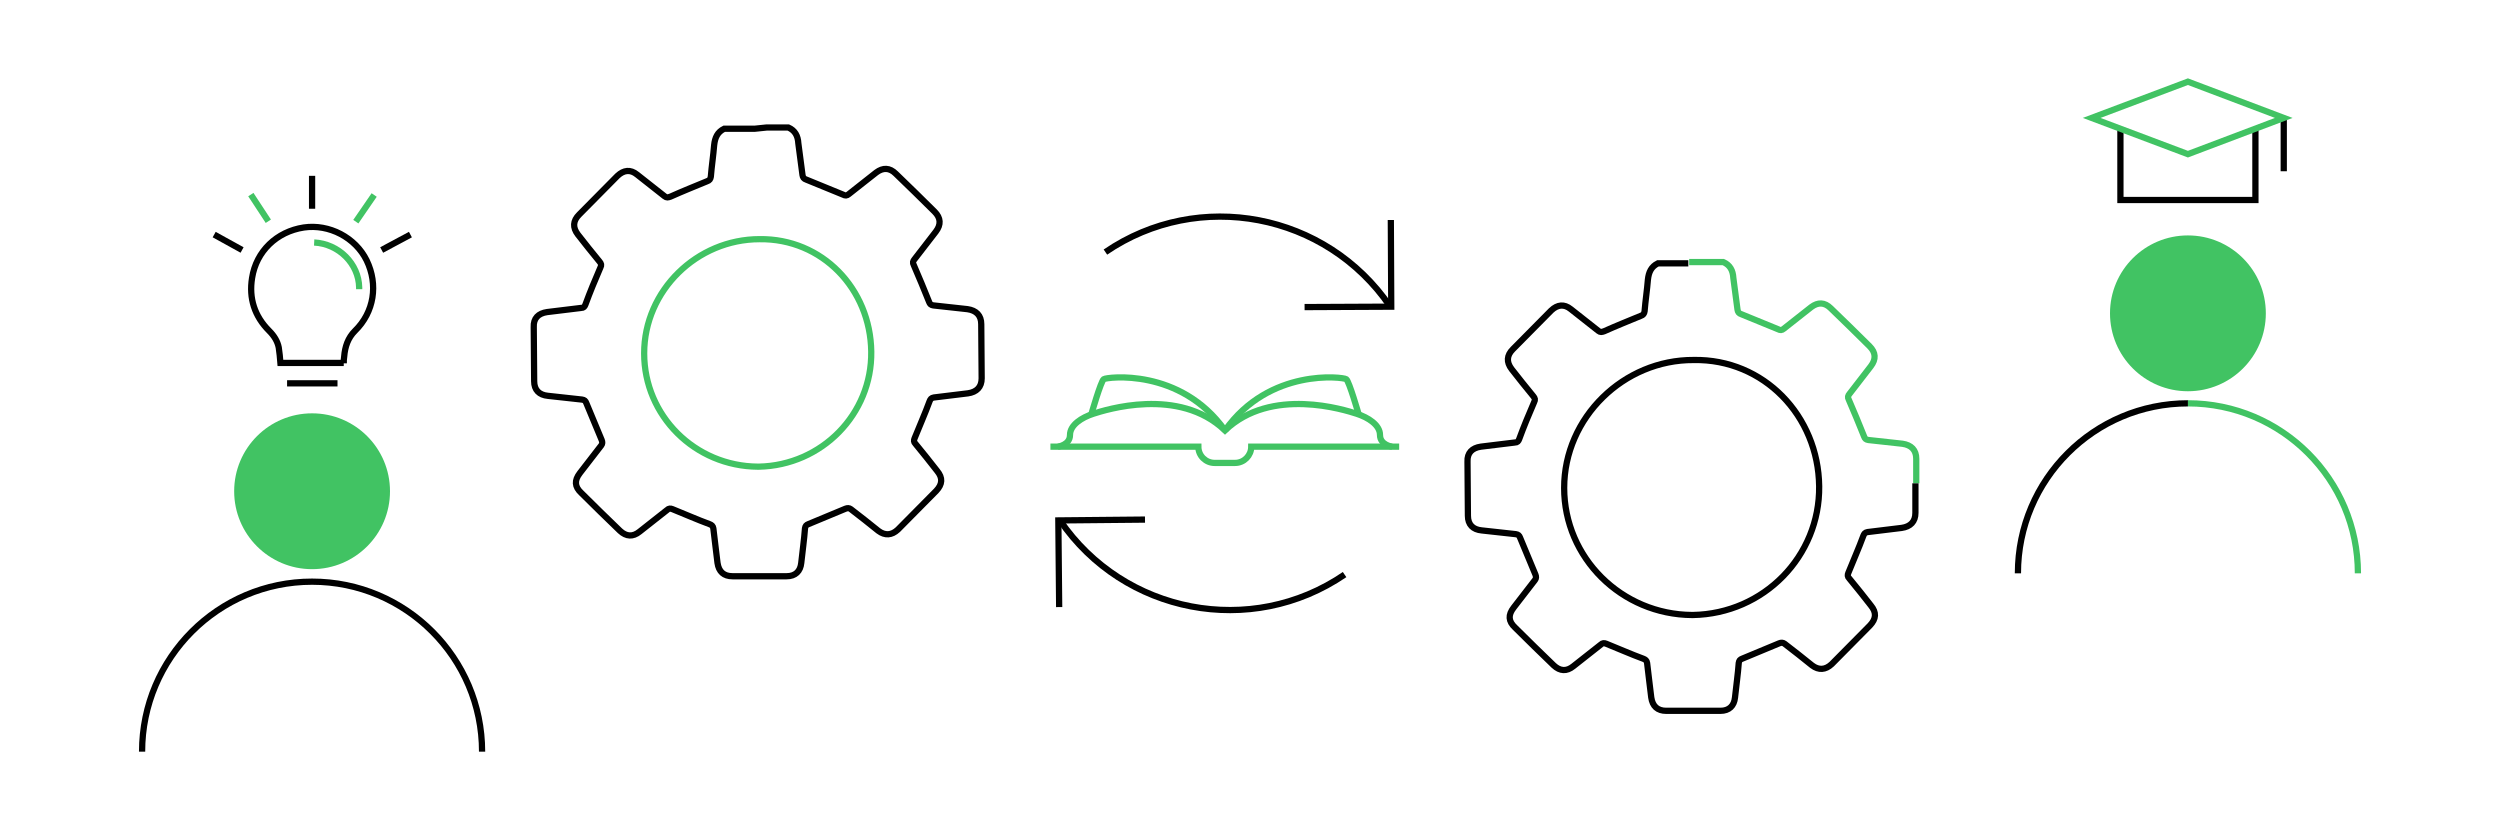 <?xml version="1.0" encoding="UTF-8"?>
<!-- Generator: Adobe Illustrator 27.8.0, SVG Export Plug-In . SVG Version: 6.00 Build 0)  -->
<svg xmlns="http://www.w3.org/2000/svg" xmlns:xlink="http://www.w3.org/1999/xlink" version="1.1" id="Layer_1" x="0px" y="0px" width="600px" height="200px" viewBox="0 0 600 200" style="enable-background:new 0 0 600 200;" xml:space="preserve">
<style type="text/css">
	.st0{fill:none;stroke:#000000;stroke-width:0.75;stroke-miterlimit:10;}
	.st1{fill:none;stroke:#41C363;stroke-width:0.75;stroke-miterlimit:10;}
	.st2{fill:#41C363;}
	.st3{fill:none;stroke:#000000;stroke-width:1.5;stroke-miterlimit:10;}
	.st4{fill:none;stroke:#41C363;stroke-width:1.5;stroke-miterlimit:10;}
	.st5{fill:none;stroke:#41C363;stroke-miterlimit:10;}
	.st6{fill:#FFFFFF;}
	.st7{fill:#41C363;stroke:#41C363;stroke-width:0.2;stroke-miterlimit:10;}
	.st8{fill:none;stroke:#000000;stroke-miterlimit:10;}
	.st9{fill:none;stroke:#000000;stroke-miterlimit:10;stroke-dasharray:3.916,3.916;}
	.st10{fill:#3EDB63;}
</style>
<g>
	<g>
		<path class="st3" d="M265.3,60.5c22.4-15.3,53-9.4,68.3,13"></path>
		<polyline class="st3" points="333.8,52.8 333.9,73.6 313.1,73.7   "></polyline>
	</g>
	<g>
		<path class="st3" d="M322.7,137.9c-22.4,15.3-53,9.4-68.3-13"></path>
		<polyline class="st3" points="254.2,145.7 254,124.9 274.8,124.7   "></polyline>
	</g>
</g>
<path class="st3" d="M181.1,30.9c-5.2,0-2.1,0-7.3,0c-1.6,0.8-2.2,2.1-2.4,3.9c-0.2,2.5-0.6,5.1-0.8,7.6c-0.1,0.6-0.3,0.9-0.9,1.1  c-2.9,1.2-5.9,2.4-8.8,3.7c-0.6,0.2-0.9,0.3-1.4-0.1c-2.2-1.7-4.4-3.5-6.6-5.2c-1.6-1.3-3.2-1.1-4.7,0.3c-3.1,3.1-6.1,6.2-9.2,9.3  c-1.5,1.5-1.6,3.1-0.3,4.8c1.7,2.2,3.4,4.3,5.2,6.5c0.4,0.5,0.5,0.8,0.2,1.4c-1.3,3-2.5,5.9-3.6,8.9c-0.2,0.5-0.4,0.8-1,0.8  c-2.7,0.3-5.5,0.7-8.2,1c-2.1,0.3-3.3,1.5-3.2,3.6c0,4.3,0.1,8.7,0.1,13c0,2.1,1.2,3.3,3.3,3.5c2.7,0.3,5.5,0.6,8.2,0.9  c0.6,0.1,0.8,0.3,1,0.8c1.2,3,2.5,5.9,3.7,8.9c0.2,0.5,0.2,0.9-0.1,1.3c-1.7,2.2-3.4,4.4-5.1,6.6c-1.4,1.8-1.3,3.3,0.3,4.8  c3.1,3.1,6.2,6.1,9.3,9.1c1.5,1.4,3.1,1.5,4.7,0.2c2.2-1.7,4.4-3.5,6.6-5.2c0.4-0.4,0.8-0.4,1.3-0.2c3,1.2,5.9,2.5,8.9,3.6  c0.5,0.2,0.8,0.4,0.9,1c0.3,2.8,0.7,5.6,1,8.3c0.3,2.1,1.5,3.2,3.6,3.2c4.3,0,0.7,0,5,0l2.4,0c4.3,0,1.3,0,5.6,0  c2.1,0,3.3-1.2,3.5-3.2c0.3-2.8,0.7-5.6,0.9-8.3c0.1-0.6,0.3-0.8,0.8-1c3-1.2,5.9-2.5,8.9-3.7c0.5-0.2,0.9-0.2,1.3,0.1  c2.2,1.7,4.4,3.4,6.6,5.2c1.6,1.2,3.2,1.1,4.7-0.3c3.1-3.1,6.1-6.2,9.2-9.3c1.5-1.6,1.6-3.1,0.2-4.8c-1.7-2.2-3.4-4.3-5.2-6.5  c-0.4-0.4-0.4-0.8-0.2-1.3c1.2-3,2.5-5.9,3.6-8.9c0.2-0.5,0.4-0.8,1-0.9c2.7-0.3,5.5-0.7,8.2-1c2.1-0.3,3.3-1.5,3.3-3.6  c0-4.3-0.1-8.7-0.1-13c0-2.1-1.2-3.3-3.3-3.6c-2.7-0.3-5.5-0.6-8.2-0.9c-0.6-0.1-0.8-0.3-1-0.8c-1.2-3-2.4-5.9-3.7-8.9  c-0.3-0.6-0.2-0.9,0.2-1.4c1.7-2.2,3.4-4.4,5.1-6.6c1.3-1.7,1.2-3.3-0.3-4.8c-3.1-3.1-6.2-6.1-9.3-9.1c-1.5-1.5-3.1-1.5-4.7-0.3  c-2.2,1.7-4.4,3.5-6.6,5.2c-0.5,0.4-0.8,0.4-1.4,0.1c-2.9-1.2-5.9-2.4-8.8-3.6c-0.6-0.2-0.8-0.5-0.9-1.1c-0.3-2.5-0.7-5.1-1-7.6  c-0.1-1.8-0.8-3.1-2.4-3.8c-5.2,0,0,0-5.2,0L181.1,30.9z"></path>
<path class="st4" d="M181.9,112c-15.1-0.1-27.3-12.2-27.3-27.2c0-15.1,12.7-27.4,27.7-27.4l0,0c15-0.2,26.6,11.9,26.8,27  c0.2,15-11.9,27.3-27,27.6L181.9,112z"></path>
<path class="st3" d="M82.5,87.2c0-0.6,0-1,0.1-1.6c0.2-2.4,0.9-4.5,2.6-6.2c4.6-4.5,5.6-11.1,2.8-16.9c-2.7-5.5-9-8.8-15.1-7.9  c-6.5,1-11.4,5.7-12.4,12.1c-0.8,4.9,0.6,9.2,4.1,12.7c1.2,1.2,2,2.5,2.3,4c0.2,1.2,0.3,2.5,0.4,3.7H82.5z"></path>
<path class="st4" d="M75.4,58.2c5.9,0.3,10.7,5.1,10.8,10.8c0,0.1,0,0.3,0,0.4"></path>
<line class="st3" x1="58.1" y1="60" x2="51.4" y2="56.3"></line>
<line class="st4" x1="64.4" y1="53.1" x2="60.2" y2="46.7"></line>
<line class="st3" x1="74.9" y1="50.1" x2="74.9" y2="42.2"></line>
<line class="st4" x1="85.4" y1="53.2" x2="89.8" y2="46.8"></line>
<line class="st3" x1="91.6" y1="60" x2="98.5" y2="56.3"></line>
<line class="st3" x1="68.9" y1="92" x2="81" y2="92"></line>
<path class="st3" d="M406.1,147.6c-16.9-0.1-30.7-13.7-30.7-30.5c0-16.9,14.3-30.8,31.1-30.7l0,0c16.8-0.3,29.9,13.4,30.1,30.3  c0.2,16.8-13.3,30.6-30.3,30.9L406.1,147.6z"></path>
<path class="st4" d="M459.9,116c0-2,0-4,0-5.9c0-2.1-1.2-3.3-3.3-3.6c-2.7-0.3-5.5-0.6-8.2-0.9c-0.6-0.1-0.8-0.3-1-0.8  c-1.2-3-2.4-5.9-3.7-8.9c-0.3-0.6-0.2-0.9,0.2-1.4c1.7-2.2,3.4-4.4,5.1-6.6c1.3-1.7,1.2-3.3-0.3-4.8c-3.1-3.1-6.2-6.1-9.3-9.1  c-1.5-1.5-3.1-1.5-4.7-0.3c-2.2,1.7-4.4,3.5-6.6,5.2c-0.5,0.4-0.8,0.4-1.4,0.1c-2.9-1.2-5.9-2.4-8.8-3.6c-0.6-0.2-0.8-0.5-0.9-1.1  c-0.3-2.5-0.7-5.1-1-7.6c-0.1-1.8-0.8-3.1-2.4-3.8c-5.2,0,0,0-5.2,0l-3,0"></path>
<path class="st3" d="M405.2,63.2c-5.2,0-2.1,0-7.3,0c-1.6,0.8-2.2,2.1-2.4,3.9c-0.2,2.5-0.6,5.1-0.8,7.6c-0.1,0.6-0.3,0.9-0.9,1.1  c-2.9,1.2-5.9,2.4-8.8,3.7c-0.6,0.2-0.9,0.3-1.4-0.1c-2.2-1.7-4.4-3.5-6.6-5.2c-1.6-1.3-3.2-1.1-4.7,0.3c-3.1,3.1-6.1,6.2-9.2,9.3  c-1.5,1.5-1.6,3.1-0.3,4.8c1.7,2.2,3.4,4.3,5.2,6.5c0.4,0.5,0.5,0.8,0.2,1.4c-1.3,3-2.5,5.9-3.6,8.9c-0.2,0.5-0.4,0.8-1,0.8  c-2.7,0.3-5.5,0.7-8.2,1c-2.1,0.3-3.3,1.5-3.2,3.6c0,4.3,0.1,8.7,0.1,13c0,2.1,1.2,3.3,3.3,3.5c2.7,0.3,5.5,0.6,8.2,0.9  c0.6,0.1,0.8,0.3,1,0.8c1.2,3,2.5,5.9,3.7,8.9c0.2,0.5,0.2,0.9-0.1,1.3c-1.7,2.2-3.4,4.4-5.1,6.6c-1.4,1.8-1.3,3.3,0.3,4.8  c3.1,3.1,6.2,6.1,9.3,9.1c1.5,1.4,3.1,1.5,4.7,0.2c2.2-1.7,4.4-3.5,6.6-5.2c0.4-0.4,0.8-0.4,1.3-0.2c3,1.2,5.9,2.5,8.9,3.6  c0.5,0.2,0.8,0.4,0.9,1c0.3,2.8,0.7,5.6,1,8.3c0.3,2.1,1.5,3.2,3.6,3.2c4.3,0,0.7,0,5,0l2.4,0c4.3,0,1.3,0,5.6,0  c2.1,0,3.3-1.2,3.5-3.2c0.3-2.8,0.7-5.6,0.9-8.3c0.1-0.6,0.3-0.8,0.8-1c3-1.2,5.9-2.5,8.9-3.7c0.5-0.2,0.9-0.2,1.3,0.1  c2.2,1.7,4.4,3.4,6.6,5.2c1.6,1.2,3.2,1.1,4.7-0.3c3.1-3.1,6.1-6.2,9.2-9.3c1.5-1.6,1.6-3.1,0.2-4.8c-1.7-2.2-3.4-4.3-5.2-6.5  c-0.4-0.4-0.4-0.8-0.2-1.3c1.2-3,2.5-5.9,3.6-8.9c0.2-0.5,0.4-0.8,1-0.9c2.7-0.3,5.5-0.7,8.2-1c2.1-0.3,3.3-1.5,3.3-3.6  c0-2.4,0-4.7,0-7.1"></path>
<g>
	<polyline class="st3" points="508.9,30.9 508.9,48 541.3,48 541.3,30.7  "></polyline>
	<line class="st3" x1="548.1" y1="28.3" x2="548.1" y2="41.1"></line>
	<polygon class="st4" points="548.1,28.3 525.1,37 502,28.3 525.1,19.6  "></polygon>
</g>
<circle class="st2" cx="74.9" cy="117.9" r="18.7"></circle>
<path class="st3" d="M34.1,180.4c0-22.5,18.3-40.8,40.8-40.8s40.8,18.3,40.8,40.8"></path>
<circle class="st2" cx="525.1" cy="75.2" r="18.7"></circle>
<path class="st4" d="M525.1,96.8c22.5,0,40.8,18.3,40.8,40.8"></path>
<path class="st3" d="M484.3,137.6c0-22.5,18.3-40.8,40.8-40.8"></path>
<g>
	<g>
		<path class="st4" d="M252.1,107.2h35.5l0,0c0,2.2,1.8,3.9,3.9,3.9h4.9c2.2,0,3.9-1.8,3.9-3.9l0,0h35.5"></path>
		<path class="st4" d="M334.1,107.2c0,0-2.9-0.4-2.9-2.8c0-2.4-2.8-4.2-5.6-5.1c-2.8-0.9-20.5-6.6-31.6,4l0,0    c-11.1-10.6-28.8-4.9-31.6-4s-5.6,2.7-5.6,5.1c0,2.4-2.9,2.8-2.9,2.8"></path>
		<path class="st4" d="M261.9,99.5c0,0,2.3-8,3-8.5c0.7-0.5,18.4-2.8,29.1,12.3"></path>
		<path class="st4" d="M326.1,99.5c0,0-2.3-8-3-8.5c-0.7-0.5-18.4-2.8-29.1,12.3"></path>
	</g>
</g>
</svg>
